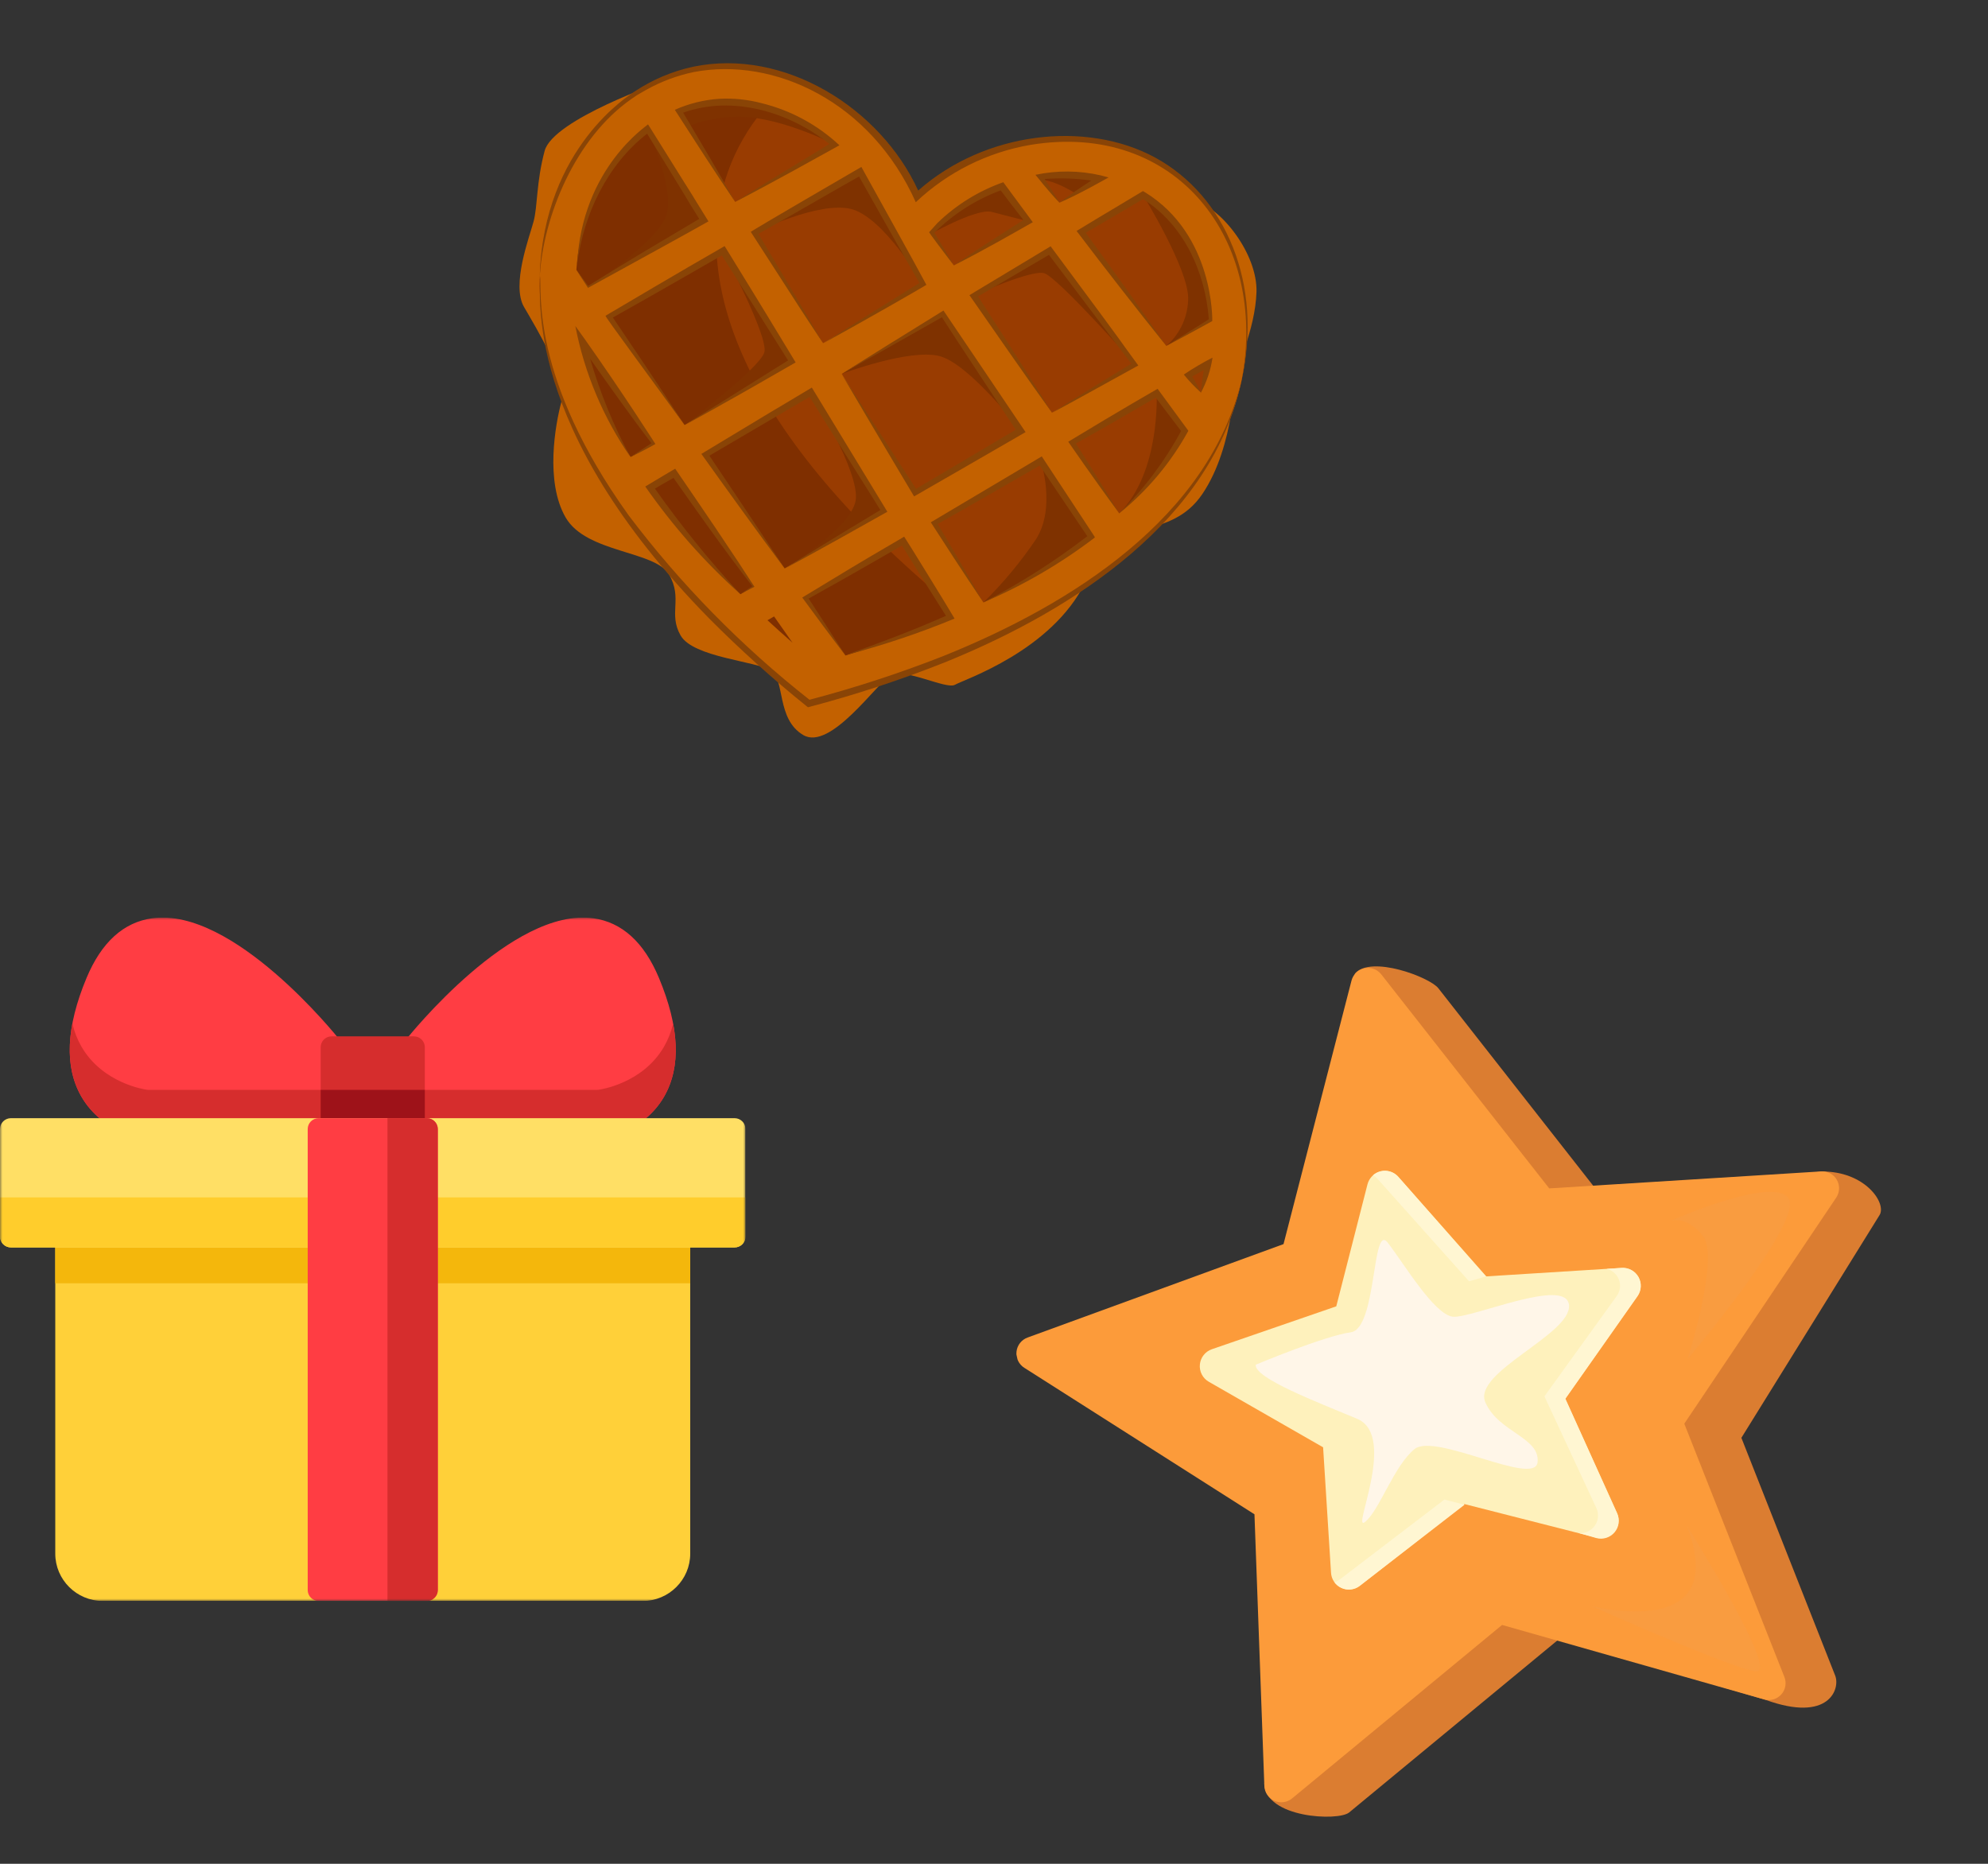 <svg width="416" height="390" viewBox="0 0 416 390" fill="none" xmlns="http://www.w3.org/2000/svg">
<rect x="0" y="0" width="416" height="390" fill="#333333" stroke="none"/>
<g clip-path="url(#clip0_303_4)">
<path d="M226.339 289.244L274.429 319.733L264.552 373.19C264.734 380.443 280.074 381.13 282.32 379.254L326.257 342.956L369.489 355.706C382.77 360.508 385.108 353.361 384.027 350.631L364.394 300.864L393.271 254.314C394.919 251.882 390.325 244.989 381.065 245.141L336.126 251.608L300.972 206.778C299.154 204.472 286.855 199.81 283.517 203.733L280.525 263.266L227.017 282.869C226.384 283.092 225.826 283.489 225.41 284.015C224.993 284.542 224.734 285.175 224.663 285.843C224.592 286.51 224.712 287.184 225.008 287.786C225.305 288.388 225.766 288.894 226.339 289.244Z" fill="#DB7D31"/>
<path d="M214.383 286.24L262.503 316.865L264.572 373.708C264.596 374.37 264.804 375.012 265.174 375.561C265.544 376.111 266.06 376.546 266.664 376.817C267.268 377.089 267.936 377.186 268.593 377.097C269.249 377.009 269.868 376.739 270.379 376.317L314.316 340.019L369.131 355.595C369.766 355.78 370.44 355.782 371.077 355.602C371.713 355.422 372.286 355.067 372.73 354.577C373.174 354.087 373.471 353.483 373.588 352.832C373.705 352.182 373.637 351.511 373.391 350.898L352.448 297.905L384.228 250.617C384.6 250.069 384.811 249.428 384.836 248.766C384.86 248.104 384.698 247.449 384.368 246.875C384.037 246.301 383.551 245.832 382.966 245.522C382.381 245.211 381.721 245.071 381.06 245.118L324.185 248.672L289.009 203.846C288.594 203.332 288.043 202.945 287.42 202.727C286.796 202.509 286.124 202.469 285.479 202.612C284.834 202.755 284.242 203.075 283.769 203.536C283.296 203.997 282.961 204.581 282.801 205.222L268.584 260.329L215.062 279.865C214.428 280.087 213.871 280.485 213.454 281.011C213.037 281.537 212.778 282.171 212.707 282.838C212.636 283.506 212.756 284.18 213.052 284.782C213.349 285.384 213.81 285.889 214.383 286.24Z" fill="#FC9B3A"/>
<path d="M338.401 316.674L327.524 292.69L342.634 271.215C343.037 270.641 343.271 269.966 343.31 269.266C343.349 268.566 343.191 267.869 342.855 267.254C342.518 266.639 342.016 266.13 341.406 265.786C340.795 265.441 340.1 265.274 339.399 265.304L311.01 267.082L292.61 246.262C292.158 245.752 291.576 245.374 290.925 245.169C290.275 244.964 289.581 244.94 288.918 245.099C288.254 245.258 287.647 245.595 287.16 246.072C286.674 246.55 286.327 247.151 286.156 247.811L279.622 273.349L253.589 282.326C252.906 282.563 252.307 282.991 251.861 283.559C251.416 284.128 251.144 284.812 251.078 285.531C251.011 286.25 251.153 286.973 251.487 287.613C251.821 288.253 252.332 288.784 252.96 289.141L276.867 302.848L278.523 329.089C278.561 329.772 278.785 330.431 279.172 330.995C279.56 331.559 280.094 332.006 280.718 332.287C281.342 332.568 282.031 332.672 282.71 332.588C283.389 332.504 284.032 332.236 284.569 331.812L306.452 314.727L334.036 321.751C334.71 321.924 335.42 321.904 336.084 321.695C336.748 321.486 337.341 321.095 337.795 320.567C338.249 320.039 338.546 319.394 338.653 318.707C338.76 318.019 338.673 317.315 338.401 316.674Z" fill="#FEF1BC"/>
<path d="M307.412 268.116L288.225 246.64C287.963 246.355 287.66 246.11 287.327 245.912C287.697 245.588 288.127 245.339 288.592 245.181C289.058 245.023 289.551 244.958 290.041 244.99C290.532 245.023 291.012 245.152 291.453 245.37C291.893 245.588 292.287 245.891 292.61 246.262L310.942 267.097L307.412 268.116ZM279.251 331.089C279.642 330.959 280.009 330.766 280.337 330.516L302.25 313.781L306.46 314.868L284.569 331.812C284.175 332.121 283.724 332.348 283.241 332.479C282.758 332.611 282.253 332.644 281.757 332.576C281.261 332.509 280.784 332.343 280.353 332.087C279.923 331.832 279.548 331.492 279.251 331.089ZM330.475 320.806C331.107 320.846 331.739 320.722 332.31 320.447C332.881 320.172 333.371 319.754 333.733 319.235C334.096 318.715 334.318 318.111 334.38 317.481C334.441 316.85 334.338 316.215 334.082 315.635L323.18 292.18L338.323 271.172C338.671 270.687 338.894 270.124 338.973 269.533C339.052 268.941 338.984 268.339 338.776 267.78C338.567 267.221 338.224 266.721 337.777 266.326C337.331 265.93 336.793 265.65 336.213 265.511L339.376 265.309C340.08 265.268 340.782 265.426 341.4 265.764C342.018 266.103 342.529 266.608 342.874 267.223C343.218 267.838 343.383 268.538 343.348 269.242C343.314 269.946 343.082 270.626 342.68 271.205L327.569 292.68L338.401 316.674C338.695 317.317 338.801 318.03 338.706 318.73C338.611 319.431 338.319 320.091 337.864 320.632C337.409 321.173 336.809 321.574 336.135 321.789C335.461 322.003 334.74 322.021 334.056 321.842L330.475 320.806Z" fill="#FFF6D2"/>
<g style="mix-blend-mode:screen" opacity="0.78">
<path d="M262.768 285.565C262.768 285.565 277.164 279.524 282.657 278.782C288.149 278.04 287.056 255.737 290.381 260.013C293.705 264.288 300.119 275.102 304.015 275.521C307.911 275.941 327.901 267.044 328.327 273.15C328.754 279.256 308.087 287.139 310.811 293.425C313.535 299.711 322.301 300.761 321.744 305.969C321.186 311.176 300.344 299.712 296.01 303.214C291.676 306.717 288.677 316.029 285.65 318.458C282.623 320.887 292.526 300.471 284.009 296.894C275.491 293.318 262.462 288.365 262.768 285.565Z" fill="#FFF7F5"/>
</g>
<g style="mix-blend-mode:screen" opacity="0.32">
<path d="M349.516 255.507C349.516 255.507 370.534 246.097 374.2 250.63C377.867 255.163 353.139 284.4 353.139 284.4C353.139 284.4 359.914 263.061 356.335 258.604C352.757 254.147 349.516 255.507 349.516 255.507ZM352.927 319.156C352.927 319.156 372.495 350.289 367.477 349.738C362.459 349.187 332.919 336.015 332.919 336.015C332.919 336.015 362.558 343.843 352.927 319.156Z" fill="#F39C4D"/>
</g>
</g>
<g clip-path="url(#clip1_303_4)">
<mask id="mask0_303_4" style="mask-type:luminance" maskUnits="userSpaceOnUse" x="0" y="192" width="156" height="143">
<path d="M0 192H156V335H0V192Z" fill="white"/>
</mask>
<g mask="url(#mask0_303_4)">
<path d="M71.189 217.722C70.283 216.582 48.815 189.817 31.867 192.143C25.857 192.969 21.23 197.169 18.112 204.628C13.811 214.919 13.453 223.284 17.049 229.49C21.527 237.217 30.401 238.463 30.777 238.512C30.876 238.526 30.976 238.532 31.076 238.532H69.392C70.656 238.532 71.681 237.513 71.681 236.255V219.134C71.682 218.621 71.508 218.124 71.189 217.722Z" fill="#FF3D43"/>
<path d="M137.888 204.628C134.77 197.169 130.142 192.969 124.133 192.143C107.189 189.817 85.716 216.582 84.811 217.722C84.492 218.125 84.318 218.621 84.318 219.134V236.255C84.318 237.513 85.343 238.532 86.608 238.532H124.923C125.023 238.532 125.124 238.526 125.223 238.512C125.598 238.463 134.473 237.217 138.95 229.49C142.547 223.284 142.189 214.919 137.888 204.628Z" fill="#FF3D43"/>
<path d="M69.392 228.058H31.076C30.977 228.058 30.876 228.052 30.777 228.038C30.402 227.989 21.527 226.743 17.05 219.016C16.186 217.526 15.554 215.911 15.146 214.175C14.008 220.202 14.64 225.331 17.05 229.49C21.527 237.217 30.402 238.463 30.777 238.512C30.876 238.526 30.977 238.532 31.076 238.532H69.392C70.657 238.532 71.682 237.513 71.682 236.255V225.781C71.682 227.038 70.657 228.058 69.392 228.058Z" fill="#D62D2D"/>
<path d="M138.95 219.016C134.473 226.742 125.598 227.989 125.222 228.038C125.123 228.052 125.023 228.058 124.923 228.058H86.607C85.343 228.058 84.318 227.038 84.318 225.781V236.255C84.318 237.513 85.343 238.532 86.607 238.532H124.923C125.023 238.532 125.123 238.526 125.222 238.512C125.598 238.463 134.473 237.217 138.95 229.49C141.36 225.331 141.991 220.202 140.854 214.175C140.446 215.91 139.813 217.526 138.95 219.016Z" fill="#D62D2D"/>
<path d="M86.608 216.856H69.392C68.128 216.856 67.103 217.876 67.103 219.133V236.255C67.103 237.513 68.128 238.532 69.392 238.532H86.608C87.872 238.532 88.897 237.513 88.897 236.255V219.133C88.897 217.876 87.872 216.856 86.608 216.856Z" fill="#D62D2D"/>
<path d="M67.103 228.058V236.255C67.103 237.513 68.128 238.532 69.392 238.532H86.608C87.872 238.532 88.897 237.513 88.897 236.255V228.058H67.103Z" fill="#9E1219"/>
<path d="M142.144 256.47H13.856C12.591 256.47 11.566 257.49 11.566 258.747V325.105C11.566 330.561 16.029 335 21.516 335H134.484C139.971 335 144.434 330.561 144.434 325.105V258.747C144.434 257.489 143.409 256.47 142.144 256.47Z" fill="#FFD039"/>
<path d="M142.144 256.47H13.856C12.591 256.47 11.566 257.49 11.566 258.747V268.53H144.434V258.747C144.434 257.489 143.409 256.47 142.144 256.47Z" fill="#F4B70C"/>
<path d="M153.711 233.978H2.289C1.025 233.978 0 234.997 0 236.255V258.747C0 260.005 1.025 261.024 2.289 261.024H153.711C154.975 261.024 156 260.005 156 258.747V236.255C156 234.997 154.975 233.978 153.711 233.978Z" fill="#FFDF65"/>
<path d="M0 250.55V258.747C0 260.005 1.025 261.024 2.289 261.024H153.711C154.975 261.024 156 260.005 156 258.747V250.55H0Z" fill="#FFCD2C"/>
<path d="M89.32 233.978H66.68C65.415 233.978 64.39 234.997 64.39 236.255V332.722C64.39 333.98 65.415 335 66.68 335H89.32C90.584 335 91.609 333.98 91.609 332.722V236.255C91.609 234.997 90.584 233.978 89.32 233.978Z" fill="#FF3D43"/>
<path d="M89.32 233.978H81.078V335H89.32C90.584 335 91.609 333.98 91.609 332.722V236.255C91.609 234.997 90.585 233.978 89.32 233.978Z" fill="#D62D2D"/>
</g>
</g>
<g clip-path="url(#clip2_303_4)">
<path d="M138.66 17.089C138.66 17.089 115.74 24.969 113.97 31.571C112.201 38.173 112.528 43.088 111.65 46.366C110.772 49.644 106.972 59.593 109.645 64.217C112.318 68.841 118.753 79.299 117.476 84.063C116.2 88.827 114.034 100.774 118.354 108.269C122.674 115.764 137.078 115.191 140.003 120.227C142.927 125.262 139.791 128.379 142.422 132.975C145.053 137.571 158.215 138.323 161.286 140.295C164.357 142.268 162.396 150.444 168.086 153.807C173.776 157.171 183.466 142.971 186.358 141.316C189.251 139.661 198.023 144.343 199.835 143.286C201.647 142.228 220.054 136.225 227.12 121.816C234.186 107.406 244.804 113.419 251.609 103.356C258.415 93.293 258.48 77.713 258.48 77.713C258.48 77.713 262.676 68.987 262.926 61.124C263.175 53.261 255.685 43.488 249.781 41.906C243.877 40.324 197.909 46.494 197.909 46.494L173.142 39.857L138.66 17.089Z" fill="#C36100"/>
<path d="M191.838 41.058C191.838 41.058 208.059 24.931 232.254 30.084C253.821 34.681 264.602 57.074 259.825 79.502C254.313 105.411 227.514 131.756 169.24 147.171C122.291 109.341 108.556 74.351 114.088 48.431C118.856 26.034 137.807 9.965 159.319 14.58C183.581 19.669 191.838 41.058 191.838 41.058Z" fill="#993C01"/>
<path d="M245.147 35.706C243.855 34.789 242.499 33.965 241.09 33.24C241.934 34.436 242.697 35.688 243.373 36.987C243.373 36.987 243.998 36.498 245.147 35.706ZM150.838 41.203C152.916 31.446 158.416 22.753 166.347 16.693C164.079 15.811 161.741 15.119 159.357 14.623C137.791 10.027 118.84 26.095 114.126 48.474C108.556 74.351 122.291 109.341 169.24 147.171C182.435 143.777 195.296 139.2 207.668 133.498C160.465 97.29 145.78 65.05 150.838 41.203Z" fill="#7F2F00"/>
<path d="M151.302 52.476C151.302 52.476 160.829 70.412 159.947 73.706C159.064 76.999 143.259 88.936 143.259 88.936L165.665 75.615L151.302 52.476ZM135.511 27L147.299 46.067L123.077 60.034C123.077 60.034 137.991 50.502 139.535 44.742C141.078 38.982 135.511 27 135.511 27ZM169.636 82.081L184.98 106.83L164.196 118.944C164.196 118.944 178.056 110.59 179.05 104.732C180.044 98.875 169.636 82.081 169.636 82.081ZM176.142 78.226L197.268 65.695L213.593 90.1C213.593 90.1 202.917 76.206 196.66 74.529C190.403 72.853 176.142 78.226 176.142 78.226ZM157.854 48.698L179.966 35.923L193.075 59.384C193.075 59.384 184.989 45.577 178.211 43.76C171.432 41.944 157.854 48.698 157.854 48.698ZM139.641 23.673C139.641 23.673 142.153 19.881 149.673 19.663C157.194 19.445 170.857 25.076 174.067 28.432C177.277 31.788 174.622 30.223 174.622 30.223C174.622 30.223 162.205 23.809 153.152 24.47C144.099 25.13 142.018 27.807 142.018 27.807L139.641 23.673ZM203.779 61.825L219.702 52.333L237.479 76.223C237.479 76.223 221.25 57.903 218.474 57.159C215.698 56.416 203.779 61.825 203.779 61.825ZM215.956 38.031L216.839 34.737L234.302 36.428L227.793 42.319C227.793 42.319 219.495 35.991 215.956 38.031ZM224.884 47.959L239.189 40.825C239.189 40.825 248.471 55.871 248.635 62.253C248.644 64.171 248.24 66.069 247.451 67.818C246.662 69.566 245.506 71.125 244.062 72.389L254.81 67.06L256.168 58.492L249.542 47.03L241.198 41.363L239.363 37.784L224.884 47.959ZM242.026 82.318C242.026 82.318 242.897 98.822 234.178 107.436L233.074 111.557L251.293 91.286L242.026 82.318ZM217.774 96.457C217.774 96.457 221.026 106.096 216.814 112.799C213.592 117.58 209.896 122.024 205.781 126.064L208.107 129.281L229.578 114.544L229.372 106.477L217.774 96.457ZM193.649 49.572C193.649 49.572 204.229 43.459 207.542 44.346C210.854 45.234 215.219 46.305 215.219 46.305L209.561 34.724L202.015 38.35L193.649 49.572Z" fill="#7F3200"/>
<path d="M259.825 79.502C264.582 57.151 253.882 34.697 232.254 30.084C208.059 24.931 191.838 41.058 191.838 41.058C189.042 34.794 184.897 29.224 179.699 24.743C174.501 20.263 168.378 16.983 161.767 15.137C135.251 8.033 113.873 30.708 112.965 57.653C113.578 59.902 106.843 96.877 169.24 147.171C227.513 131.756 254.313 105.411 259.825 79.502ZM239.189 40.825C248.183 46.272 252.823 56.561 253.332 66.992L244.062 72.389L226.234 48.501L239.189 40.825ZM169.635 82.081L184.98 106.83L164.196 118.944L147.561 95.146L169.635 82.081ZM143.258 88.936L127.425 66.256L151.302 52.476L165.664 75.615L143.258 88.936ZM176.142 78.226L197.268 65.695L213.592 90.1L191.509 103.014L176.142 78.226ZM203.778 61.825L219.701 52.333L237.479 76.223L220.12 86.349L203.778 61.825ZM230.169 37.373L221.687 42.407L217.706 37.022C221.85 36.438 226.064 36.557 230.169 37.373ZM209.698 38.997L215.219 46.305L199.596 55.532L195.001 48.637C199.029 44.262 204.078 40.95 209.698 38.997ZM193.075 59.383L172.224 71.807L157.853 48.698L179.965 35.923L193.075 59.383ZM157.803 21.956L159.797 22.49C165.265 23.919 170.332 26.586 174.606 30.284L153.843 42.255L142.069 23.322C147.049 21.267 152.541 20.791 157.803 21.956ZM120.613 56.468C120.755 54.296 121.053 52.137 121.506 50.008C123.231 41.105 128.036 33.093 135.081 27.377L135.518 27.034L147.299 46.067L123.076 60.034L120.613 56.468ZM131.964 95.629C127.334 88.181 123.927 80.04 121.874 71.516L136.748 92.806L131.964 95.629ZM154.941 124.344C147.973 117.494 141.646 110.023 136.037 102.024L141.081 99.024L157.66 122.725L154.941 124.344ZM160.601 129.785L161.981 128.989L165.834 134.487C164.065 132.929 162.3 131.357 160.601 129.785ZM176.919 137.162L168.622 125.186L188.959 113.265L198.854 129.215C191.691 132.256 184.368 134.909 176.919 137.162ZM205.78 126.064L195.442 109.437L217.773 96.457L228.317 112.318C221.304 117.671 213.751 122.278 205.78 126.064ZM234.186 107.406L224.326 92.614L242.034 82.287L247.846 90.166C244.292 96.648 239.671 102.486 234.178 107.436L234.186 107.406ZM251.294 82.142L248.597 78.529L252.769 76.085C252.428 78.137 251.934 80.162 251.294 82.142Z" fill="#C36100"/>
<path d="M132.177 20.672L133.283 19.917L135.227 18.797C138.337 17.059 141.694 15.805 145.182 15.077C161.987 11.864 182.234 21.262 191.632 42.316C198.263 36.042 206.604 31.868 215.607 30.319C246.217 25.271 265.4 50.294 259.826 79.502C264.277 59.516 256.573 41.033 241.665 32.934C227.218 25.139 206.075 27.552 192.139 39.874C184.264 22.643 164.136 9.977 144.985 13.973C140.614 14.932 136.461 16.698 132.741 19.181L132.359 19.44C132.139 19.709 113.755 30.66 112.949 57.714C113.71 45.424 120.241 28.966 132.177 20.672Z" fill="#894406"/>
<path d="M259.826 79.502C252.966 108.169 224.506 126.418 197.144 137.377C188.077 140.926 178.81 143.947 169.391 146.424C155.178 135.253 142.468 122.295 131.577 107.872C110.848 78.987 113.475 60.843 112.965 57.653C113.356 61.041 108.711 88.988 148.404 129.422C154.852 135.911 161.656 142.036 168.783 147.771L169.068 147.996L169.405 147.905C179.006 145.384 188.444 142.282 197.667 138.617C225.065 127.52 253.779 108.633 259.826 79.502ZM225.279 48.327C230.962 55.826 238.138 65.055 244.062 72.389C238.828 64.747 232.623 56.189 227.198 48.71C231.677 46.101 233.56 44.964 239.179 41.659C247.626 46.943 252.195 56.82 252.958 66.793C250.369 68.48 248.421 69.616 244.062 72.389C248.658 69.959 250.536 68.902 253.676 67.183C253.676 67.183 254.129 49.113 239.539 40.196L239.169 39.982C227.115 47.178 230.277 45.316 225.279 48.327Z" fill="#894406"/>
<path d="M148.444 95.349L169.408 83.054C183.963 106.394 180.218 100.251 184.219 106.725C184.219 106.725 172.847 113.528 164.18 119.005C171.325 115.157 179.119 110.793 185.685 107.085L169.883 81.097C156.308 89.248 168.558 81.809 146.767 94.982C151.705 101.887 158.733 111.668 164.196 118.944C164.196 118.944 155.777 106.197 148.444 95.349ZM143.259 88.936C143.259 88.936 136.882 79.117 128.246 66.443C136.619 61.758 148.866 54.696 151.059 53.445L164.913 75.414L148.838 85.473C147.001 86.622 145.165 87.772 143.343 88.926L149.037 85.772C154.177 82.848 151.119 84.688 166.493 75.837C156.241 58.889 157.735 61.472 151.998 52.087L151.63 51.496L151.028 51.844C142.739 56.584 129.259 64.564 126.7 66.078C127.564 67.393 124.573 63.406 143.259 88.936ZM197.426 64.982C172.684 80.337 200.708 62.857 176.142 78.226C185.432 72.999 191.924 69.32 197.099 66.389C197.099 66.389 200.214 71.262 212.556 89.92L191.687 102.29C174.162 75.249 203.045 119.65 176.126 78.287C182.972 89.972 191.733 104.634 191.279 103.872C192.072 103.427 211.47 92.256 214.608 90.421C209.308 82.532 196.686 63.881 197.426 64.982ZM220.12 86.349C215.352 78.504 207.131 65.875 204.661 62.028L219.5 53.33C220.265 54.339 235.01 73.904 236.742 76.092C221.736 85.287 224.335 83.685 220.104 86.41C224.576 84.013 221.864 85.486 238.198 76.482C232.045 68.102 239.328 77.786 219.849 51.535L202.859 61.759C207.798 68.845 215.012 79.283 220.12 86.349ZM221.687 42.407C220.808 40.841 219.577 38.935 218.592 37.456C221.853 37.21 225.131 37.318 228.368 37.777C226.263 39.134 223.657 40.882 221.703 42.411C226.051 40.538 231.366 37.448 231.976 37.135L230.32 36.691C225.833 35.661 221.175 35.624 216.674 36.581C216.674 36.581 219.548 40.208 221.687 42.407ZM199.597 55.532C198.358 53.345 196.833 50.819 195.528 48.696C199.467 44.786 204.199 41.766 209.407 39.839C210.081 40.758 212.512 43.954 214.156 46.037C209.778 48.82 203.839 52.581 199.597 55.532C205.62 52.5 212.031 48.816 216.12 46.497L209.947 38.128C204.783 39.949 200.076 42.866 196.15 46.679C195.735 47.126 194.448 48.554 194.42 48.596C194.392 48.638 197.033 52.219 199.597 55.532ZM157.098 48.512C170.288 68.974 167.216 64.243 172.224 71.807C167.732 64.036 170.832 69.333 158.712 48.928C167.75 43.847 176.285 38.861 179.76 36.935C192.322 59.248 189.26 53.682 192.396 59.218C192.022 59.446 180.58 66.51 172.208 71.869C180.874 67.131 192.767 60.286 193.853 59.608C192.214 56.46 181.926 37.992 180.248 34.931C159.204 47.156 158.024 47.94 157.098 48.512ZM153.844 42.255C150.212 35.749 146.884 30.195 142.954 23.576C153.491 19.832 165.306 23.523 173.545 30.131C168.009 33.556 160.9 37.759 153.844 42.255C161.744 38.166 170.237 33.398 175.659 30.402C171.077 26.121 165.472 23.087 159.381 21.591C156.504 20.829 153.526 20.518 150.554 20.67C147.326 20.88 144.162 21.661 141.208 22.977C145.481 29.605 149.418 35.766 153.844 42.255ZM120.776 55.247C122.126 44.871 127.027 34.495 135.414 27.975C154.336 58.822 134.84 27.296 146.318 45.804C139.695 49.727 131.929 54.295 123.073 59.803L120.598 56.464C123.29 60.649 120.237 55.907 123.039 60.237C130.034 56.398 145.796 47.75 148.25 46.322C134.414 23.98 156.717 59.87 135.608 26.024C135.52 26.23 121.765 35.055 120.776 55.247ZM122.462 71.099L120.392 68.213C122.297 78.06 126.23 87.405 131.941 95.656C128.402 89.119 125.572 82.223 123.497 75.087C127.486 80.753 132.092 87.241 136.322 92.742C133.974 94.263 132.704 95.138 131.941 95.656C136.182 93.508 136.552 93.23 137.147 92.913C137.086 92.832 130.612 82.641 122.462 71.099ZM141.286 98.078C141.286 98.078 139.653 99.019 135.028 101.802C140.771 110.06 147.453 117.625 154.942 124.344C148.494 117.381 142.516 109.998 137.046 102.245C138.318 101.485 139.601 100.746 140.934 100.003C145.908 107.082 151.496 114.999 157.43 122.663L154.958 124.283L157.875 122.783C156.401 120.615 155.537 118.872 141.286 98.078ZM189.203 112.296C175.238 120.49 181.184 117.01 167.873 125.035C171.183 129.55 173.293 132.414 176.919 137.162C173.642 132.031 172.147 129.759 169.214 125.246C177.892 120.463 188.605 114.221 188.737 114.158C192.573 120.39 197.674 128.406 197.948 128.857C190.751 132.035 184.21 134.486 176.924 137.081C184.699 135.06 192.325 132.506 199.748 129.438C198.472 127.208 189.302 112.355 189.203 112.296ZM217.997 95.499C214.894 97.328 211.063 99.601 194.775 109.291C197.328 113.258 201.356 119.509 205.781 126.064C201.845 119.098 197.919 112.464 196.209 109.642C201.605 106.557 196.837 109.383 217.565 97.419L227.525 112.205C220.69 117.468 213.396 122.107 205.73 126.067C214.058 122.532 221.908 117.966 229.096 112.478C228.572 111.549 232.231 117.094 217.997 95.499ZM242.234 81.356C241.923 81.535 234.665 85.682 223.536 92.435C223.536 92.435 229.263 100.751 234.19 107.39C231.492 102.859 227.992 97.274 225.132 92.797C229.726 90.252 237.56 85.735 241.853 83.208L247.148 90.192C243.709 96.554 239.338 102.367 234.178 107.436C240.096 102.674 245.021 96.799 248.674 90.141L242.234 81.356ZM247.717 78.376C248.813 79.719 250.009 80.978 251.294 82.142C250.767 80.974 250.157 79.846 249.471 78.764C250.29 78.343 251.083 77.899 251.88 77.439C251.793 78.072 251.428 80.601 251.278 82.203C252.517 79.907 253.346 77.412 253.73 74.832C251.656 75.89 249.648 77.074 247.717 78.376Z" fill="#894406"/>
</g>
<defs>
<clipPath id="clip0_303_4">
<rect width="183.275" height="172.148" fill="white" transform="translate(199 221.656) rotate(-12.496)"/>
</clipPath>
<clipPath id="clip1_303_4">
<rect width="156" height="143" fill="white" transform="translate(0 192)"/>
</clipPath>
<clipPath id="clip2_303_4">
<rect width="153.37" height="136.892" fill="white" transform="translate(122.43) rotate(15)"/>
</clipPath>
</defs>
</svg>
